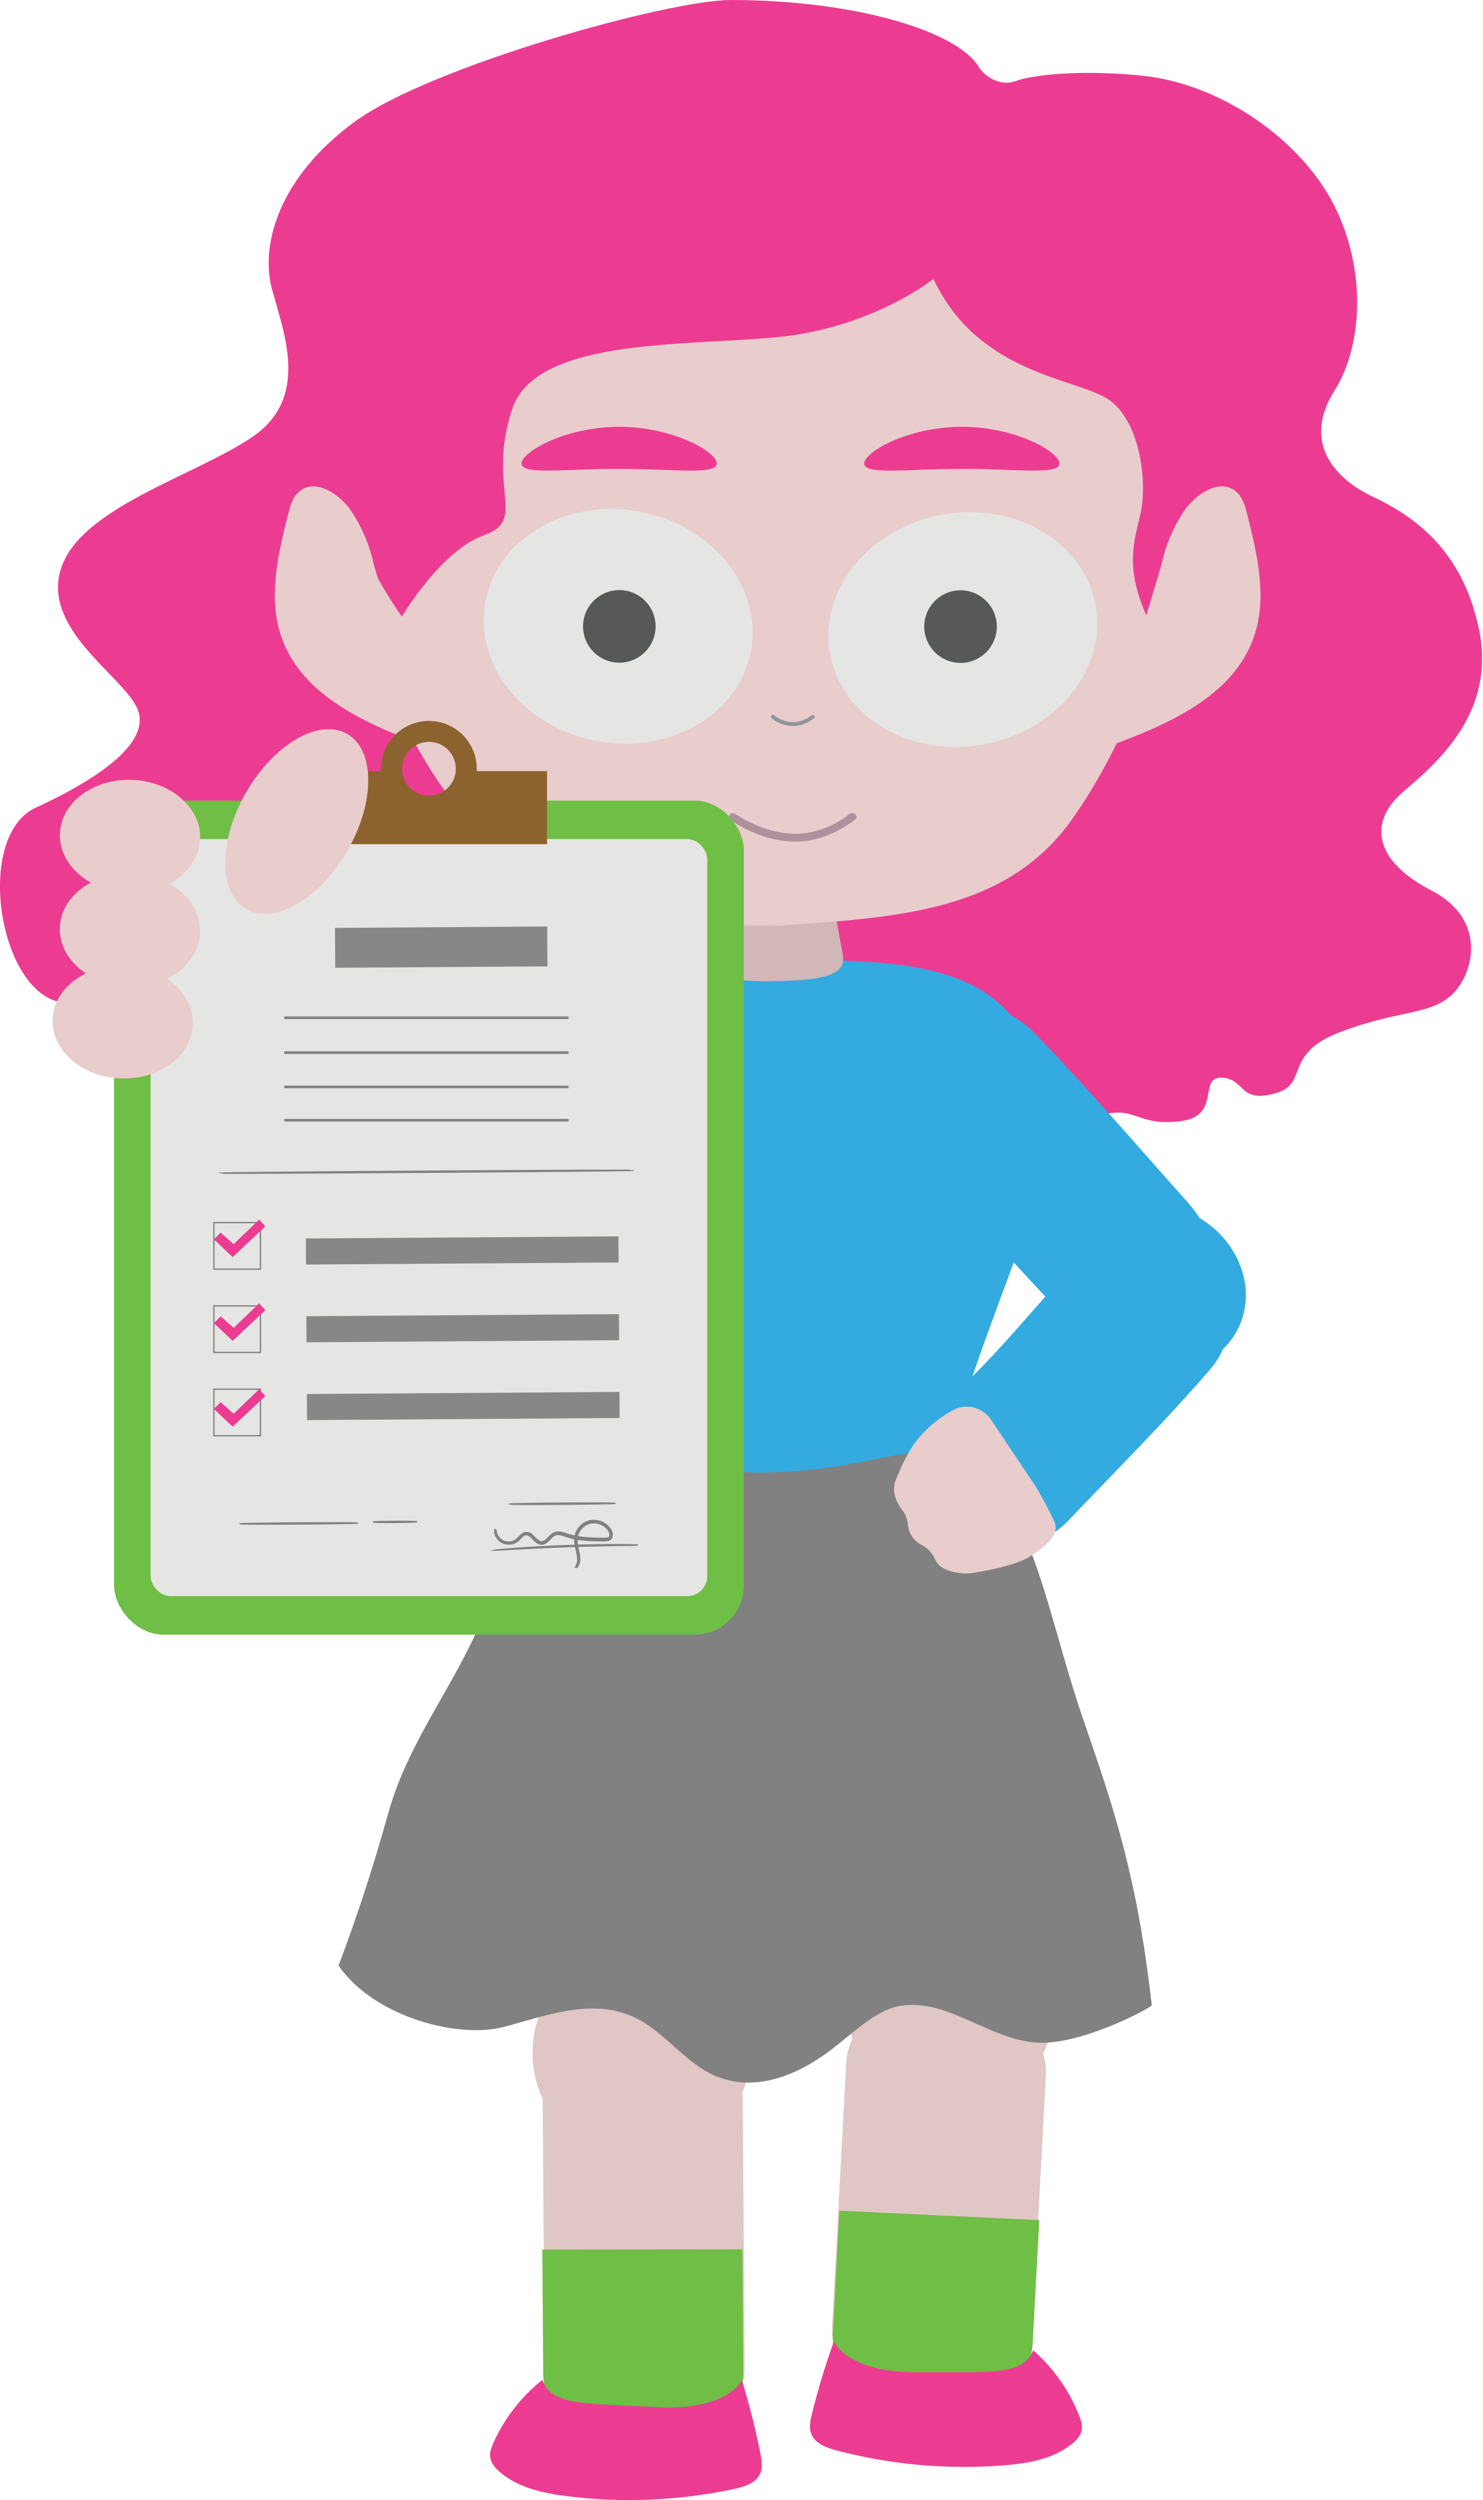 <?xml version="1.0" encoding="UTF-8"?> <svg xmlns="http://www.w3.org/2000/svg" xmlns:xlink="http://www.w3.org/1999/xlink" id="a" data-name="Layer 1" viewBox="0 0 285.69 481.35"><defs><style> .af { filter: url(#ad); } .ag, .ah, .ai { fill: #878787; } .ag, .ah, .aj, .ak { stroke: #818181; stroke-miterlimit: 10; } .ag, .aj { stroke-width: .25px; } .ah, .ak { stroke-width: .5px; } .al { filter: url(#aa); } .al, .am, .an, .ao, .ap, .aq, .ai, .ar, .as, .at, .au, .av, .aw, .ax, .ay, .az, .ba { stroke-width: 0px; } .al, .an, .ao, .ap, .ay { fill: #e9cccc; } .am { fill: #73596f; opacity: .5; } .an { filter: url(#u); } .ao { filter: url(#w); } .ap { filter: url(#y); } .aq { fill: #6fbe45; } .ar { fill: #33abe1; } .as { fill: #575858; } .at { fill: #d1b7b7; } .au { fill: #e0c6c5; } .av { fill: #8c632e; } .aw { fill: #939598; } .ax { fill: #818181; } .az { fill: #e5e5e4; } .ba { fill: #ec3c92; } .aj, .ak { fill: none; } </style><filter id="u" data-name="drop-shadow-3" filterUnits="userSpaceOnUse"><feOffset dx="2.83" dy="2.83"></feOffset><feGaussianBlur result="v" stdDeviation="1.42"></feGaussianBlur><feFlood flood-color="#231f20" flood-opacity=".3"></feFlood><feComposite in2="v" operator="in"></feComposite><feComposite in="SourceGraphic"></feComposite></filter><filter id="w" data-name="drop-shadow-4" filterUnits="userSpaceOnUse"><feOffset dx="2.83" dy="2.83"></feOffset><feGaussianBlur result="x" stdDeviation="1.42"></feGaussianBlur><feFlood flood-color="#231f20" flood-opacity=".3"></feFlood><feComposite in2="x" operator="in"></feComposite><feComposite in="SourceGraphic"></feComposite></filter><filter id="y" data-name="drop-shadow-5" filterUnits="userSpaceOnUse"><feOffset dx="2.83" dy="2.83"></feOffset><feGaussianBlur result="z" stdDeviation="1.42"></feGaussianBlur><feFlood flood-color="#231f20" flood-opacity=".3"></feFlood><feComposite in2="z" operator="in"></feComposite><feComposite in="SourceGraphic"></feComposite></filter><filter id="aa" data-name="drop-shadow-6" filterUnits="userSpaceOnUse"><feOffset dx="2.83" dy="2.83"></feOffset><feGaussianBlur result="ab" stdDeviation="1.42"></feGaussianBlur><feFlood flood-color="#231f20" flood-opacity=".3"></feFlood><feComposite in2="ab" operator="in"></feComposite><feComposite in="SourceGraphic"></feComposite></filter><filter id="ad" data-name="drop-shadow-7" filterUnits="userSpaceOnUse"><feOffset dx="-2.83" dy="0"></feOffset><feGaussianBlur result="ae" stdDeviation="1.42"></feGaussianBlur><feFlood flood-color="#231f20" flood-opacity=".3"></feFlood><feComposite in2="ae" operator="in"></feComposite><feComposite in="SourceGraphic"></feComposite></filter></defs><path id="b" data-name="hair" class="ba" d="m188.49,12.78C184.32,6.02,164.8,0,140.76,0c-12.05,0-57.82,12.78-72.36,23.38-14.54,10.6-18.42,23.67-15.95,32.51,2.47,8.83,7.07,20.85-3.89,28.27-10.95,7.42-32.86,13.52-36.75,25.13-3.89,11.61,11.31,20.45,14.49,26.81,3.18,6.36-6.36,13.39-19.43,19.41-13.07,6.03-6.07,41.91,8.96,37.16,17.16-5.42,17.36,9.93,19.28,13.42,5.37,9.76,14.83,5.64,17.81,4.56,5.15-1.87,8.62-6.69,12.5-6.44,6.56.42,3.73,8.55,8.73,11.03,4.26,2.11,6.63-1.49,8.93-.73,3.51,1.17,2.67,3.51,6.34,5.34,3.81,1.9,7.83-3.23,12.25-2.49,9.21,1.54,8.5,9.67,14.81,9.2,12.59-.95,6.71,8,24.27,8.01,10.46,0,10.75-8.61,16.8-8.61,10.76,0,9.42,5.94,19.17,4.9,8.07-.86,6.01-5.91,12.4-7.06,6.55-1.18,7.38,1.69,11.75.46,4.76-1.34,5.39-7.46,9.81-9.07,8.18-2.97,7.8,1.86,16.89.65,7.78-1.04,3.14-8.6,7.86-8.35,4.55.25,3.21,5.1,10.47,2.94,6.31-1.88,1.13-7.55,12.44-11.79,11.31-4.24,17.05-3.17,21.29-7.06,4.24-3.89,7.07-14.49-3.89-20.14-10.95-5.65-12.37-13.13-5.3-19.11,7.07-5.98,17.67-15.52,14.49-31.07-3.18-15.55-12.72-21.96-20.49-25.64-7.77-3.68-13.43-10.75-7.42-20.29,6.01-9.54,6.01-25.09-.71-37.1-6.71-12.01-21.63-22.21-36.39-23.67-12.55-1.25-21.49-.02-24.32,1.07-2.56.99-5.75-.6-7.13-2.84Z"></path><g id="c" data-name="body"><path class="ar" d="m198.45,201.1c-7.91-15.87-25.01-16.32-50.02-16.34h0s-.07,0-.1,0c-.35,0-.7,0-1.05,0-.35,0-.7,0-1.05,0-.03,0-.07,0-.1,0h0c-25.01.01-42.11.46-50.02,16.34-4.67,9.37-4.34,20.21-1.03,30.14,4.99,15,14.37,32.97,18.47,48.23,2.47,9.19,5.53,15.8,33.73,15.68,1.57.12,5.62.12,5.62.12,25.42,0,26.81-2.74,29.19-12.62,4.17-17.3,12.41-36.42,17.4-51.41,3.31-9.93,3.64-20.77-1.03-30.14Z"></path></g><g id="d" data-name="right leg"><rect id="e" data-name="right leg" class="au" x="104.7" y="392.7" width="38.54" height="75.18" rx="12" ry="12" transform="translate(250.97 859.69) rotate(179.6)"></rect><path class="aq" d="m143.02,433.07l.17,23.64c.05,6.79-5.47,12.38-12.26,12.43l-13.85.1c-6.79.05-12.38-5.47-12.43-12.26l-.17-23.87,38.54-.04Z"></path><path class="ba" d="m104.49,458.2c-4.06,3.21-7.33,7.42-9.44,12.14-.38.86-.74,1.78-.62,2.72.14,1.14.94,2.08,1.8,2.83,3.54,3.09,8.39,4.13,13.05,4.71,10.69,1.34,21.6.86,32.13-1.39,2.01-.43,4.28-1.15,5.07-3.05.47-1.15.26-2.46.02-3.69-.94-4.8-2.14-9.54-3.59-14.21,0,0-2.59,5.94-16.52,5.18-13.93-.76-20.16-.17-21.9-5.25"></path><rect id="f" data-name="right leg" class="au" x="107.47" y="304.59" width="38.54" height="85.02" rx="12" ry="12" transform="translate(225.97 703.04) rotate(-175.52)"></rect><circle class="au" cx="123.53" cy="395.25" r="20.94"></circle></g><g id="g" data-name="right leg"><rect id="h" data-name="right leg" class="au" x="161.6" y="386.14" width="38.54" height="75.18" rx="12" ry="12" transform="translate(22.9 -9.06) rotate(3.06)"></rect><path class="aq" d="m161.7,425.63l-1.26,23.6c-.36,6.78,4.89,12.62,11.67,12.99l13.83.74c6.78.36,12.62-4.89,12.99-11.67l1.28-23.84-38.5-1.82Z"></path><path class="ba" d="m199.03,452.51c3.91,3.4,6.97,7.75,8.86,12.57.34.88.65,1.82.5,2.74-.19,1.13-1.04,2.03-1.93,2.75-3.68,2.93-8.57,3.74-13.26,4.1-10.74.84-21.61-.14-32.03-2.88-1.99-.52-4.23-1.35-4.92-3.29-.42-1.17-.15-2.47.15-3.68,1.16-4.75,2.58-9.43,4.25-14.03,0,0,2.31,6.05,16.26,5.94,13.95-.11,20.15.77,22.12-4.23"></path><rect id="i" data-name="right leg" class="au" x="156.22" y="303.29" width="38.54" height="85.02" rx="12" ry="12" transform="translate(-61.94 39.2) rotate(-10.85)"></rect><circle class="au" cx="183.16" cy="386.42" r="19.91"></circle></g><g id="j" data-name="neck"><path class="at" d="m162,181.9c-.58-3.38-1.98-10.97-3.15-14.32-.42-1.2.02-4.07-10.29-4.07v.05c-10.1.04-9.67,2.88-10.09,4.07-1.18,3.35-2.58,10.94-3.15,14.32-.61,3.54-2.69,6.98,13.44,6.98v-.05c15.91-.03,13.85-3.45,13.24-6.98Z"></path></g><g id="k" data-name="bg"><path class="ay" d="m216.66,44.13c-10.54-21.65-37.58-30.08-69.52-30.08v.14c-31.82.05-58.74,8.48-69.24,30.07-7.11,14.61-11.37,30.38-11.37,52.73,0,18.17,10.07,45.31,22.86,59.95,12.79,14.64,32.44,21.3,56.15,21.3l4.47-.02c22.14-1.57,43.53-2.45,56.32-20.21,11.36-15.78,21.7-42.99,21.7-61.16,0-22.35-4.26-38.12-11.37-52.73Z"></path></g><path class="ba" d="m179.81,53.69s-9.5,7.77-25.42,10.6c-15.92,2.83-50.75-.71-55.73,14.49-4.98,15.19,3.06,21.29-5.36,24.25-8.42,2.96-15.88,15.69-15.88,15.69,0,0-15.51-21.41-14.36-39.68,1.15-18.28,15.69-46.54,35.6-56.44,19.91-9.89,57.06-15.19,75.23-10.25,18.17,4.95,24.94,9.68,35.28,17.45,10.34,7.77,27.68,53.92,25.77,62.05-.97,4.13-1.94,6.98-2.66,8.79s-1.18,3.89-1.22,5.92c-.15,6.19-.62,19.15-1.99,24.46,0,0-3.69-2.32-7.9-11.74-4.21-9.41-3.06-13.75-1.53-20.06,1.53-6.31,0-18.68-6.51-22.57-6.51-3.89-24.9-4.95-33.31-22.97Z"></path><g id="l" data-name="left ear"><path class="ay" d="m72.05,108.86c-.77-3.68-2.24-7.21-4.3-10.34-2.27-3.44-7.07-6.57-10.16-3.84-1.24,1.09-1.7,2.78-2.1,4.38-1.96,7.73-3.9,15.99-1.3,23.53,3.99,11.56,16.86,17.05,28.36,21.22"></path></g><path class="aw" d="m148.7,138.33c1.12.86,2.47,1.41,3.89,1.45,1.58.05,3.03-.56,4.26-1.51.38-.3-.15-.82-.53-.53-1.1.86-2.44,1.36-3.84,1.29-1.25-.07-2.42-.59-3.4-1.35-.38-.29-.76.36-.38.65h0Z"></path><g id="m" data-name="Right eyeball"><ellipse class="az" cx="119.1" cy="120.6" rx="22.47" ry="26.02" transform="translate(-21.32 215.52) rotate(-79.42)"></ellipse></g><circle id="n" data-name="+Right pupil" class="as" cx="119.31" cy="120.6" r="6.99"></circle><g id="o" data-name="eyeball"><ellipse class="az" cx="185.48" cy="121.2" rx="26.02" ry="22.47" transform="translate(-19.1 36.13) rotate(-10.58)"></ellipse></g><circle id="p" data-name="+ Left Pupil" class="as" cx="185.04" cy="120.64" r="6.99"></circle><path id="q" data-name="left eyebrow" class="ba" d="m100.47,89.25c0,2.23,8.42,1.02,18.81,1.02s18.81,1.22,18.81-1.02-8.42-7.07-18.81-7.07c-10.39,0-18.81,4.84-18.81,7.07Z"></path><path id="r" data-name="right eyebrow" class="ba" d="m204.11,89.25c0,2.23-8.42,1.02-18.81,1.02s-18.81,1.22-18.81-1.02,8.42-7.07,18.81-7.07,18.81,4.84,18.81,7.07Z"></path><g id="s" data-name="Mouth"><path class="am" d="m140.78,157.96c3.75,2.39,8.03,4.11,12.54,4.07,4.24-.04,8.1-1.7,11.42-4.26.76-.59-.31-1.64-1.06-1.06-3.09,2.39-6.78,3.87-10.72,3.82s-7.99-1.68-11.42-3.87c-.82-.52-1.57.78-.76,1.3h0Z"></path></g><g id="t" data-name="skirt"><path class="ax" d="m182.6,280.38c16.29,5.69,17.99,27.21,26.21,51.05,5.85,16.95,10.26,29.93,13.08,54.68-1.67,1.33-14.01,7.54-21.82,7.18-9.4-.44-17.36-8.54-26.51-7.12-4.7.73-8.9,4.98-13.19,8.28-7.68,5.91-16.63,8.91-24.59,4.19-4.19-2.49-7.88-6.97-12.07-9.45-8.47-5-17.75-1.31-26.62,1.05-8.87,2.36-25.08-1.95-31.87-11.8,3.54-9.37,6.73-19.12,9.52-29.17,4.09-14.71,13.53-25.42,18.71-39.14,5.18-13.72,12.66-25.93,22.06-29.9,7.77-3.29,18.85,3.56,31.55,3.3,20.4-.42,27.62-5.91,35.54-3.14Z"></path></g><g><g><rect class="aq" x="21.97" y="154.14" width="121.32" height="160.58" rx="9.45" ry="9.45"></rect><rect class="az" x="29.02" y="161.55" width="107.23" height="145.76" rx="3.86" ry="3.86"></rect><path class="av" d="m91.83,148.47c0-.15.02-.3.02-.45,0-5.09-4.13-9.22-9.22-9.22s-9.22,4.13-9.22,9.22c0,.15.02.3.02.45h-13.55v14.06h45.5v-14.06h-13.55Zm-9.2,4.72c-2.86,0-5.18-2.32-5.18-5.18s2.32-5.18,5.18-5.18,5.18,2.32,5.18,5.18-2.32,5.18-5.18,5.18Z"></path></g><ellipse class="an" cx="22.11" cy="163.75" rx="10.87" ry="13.52" transform="translate(-142.38 179.39) rotate(-87.75)"></ellipse><ellipse class="ao" cx="22.11" cy="181.8" rx="10.87" ry="13.52" transform="translate(-160.43 196.74) rotate(-87.75)"></ellipse><ellipse class="ap" cx="20.7" cy="199.51" rx="10.87" ry="13.52" transform="translate(-179.47 212.34) rotate(-87.75)"></ellipse><ellipse class="al" cx="53.3" cy="159.21" rx="19.46" ry="11.26" transform="translate(-111.23 125.76) rotate(-60)"></ellipse></g><g id="ac" data-name="left ear"><path class="ay" d="m223.71,108.86c.77-3.68,2.24-7.21,4.3-10.34,2.27-3.44,7.07-6.57,10.16-3.84,1.24,1.09,1.7,2.78,2.1,4.38,1.96,7.73,3.9,15.99,1.3,23.53-3.99,11.56-16.86,17.05-28.36,21.22"></path></g><g><g class="af"><path class="ar" d="m227.69,252.2c-9.22,7.61-14.95,6.55-21.72-.67-8.86-9.46-19.66-21.39-28.35-31.35-6.54-7.49-3.37-15.96,3.64-21.74,7-5.78,14.38-6.18,21.06.67,9.43,9.67,19.9,21.83,28.91,31.92,6.6,7.4,6.73,12.7-3.53,21.17Z"></path><path class="ar" d="m191.03,286.01c-6.61-9.91-10.06-12.85-5.46-16.77,8.98-7.65,17.94-19.42,26.35-28.02,6.33-6.47,14.98-3.78,21.56,2.65,6.58,6.43,8,13.4,2.31,19.99-8.03,9.3-18.33,19.66-26.83,28.57-6.23,6.53-10.46,4.8-17.93-6.41Z"></path><ellipse class="ar" cx="225.7" cy="247.98" rx="15.75" ry="17.5" transform="translate(-98.94 331.89) rotate(-62.19)"></ellipse></g><path class="ay" d="m199.53,286.22c.55.82,2.79,4.86,3.61,6.83,1.13,2.73-2.36,5.11-4.87,6.7-2.85,1.8-9.4,2.88-11.19,3.14-.34.05-.69.07-1.03.06-1.39-.05-4.89-.41-5.84-2.6-.54-1.24-1.43-2.27-2.63-2.88-1.21-.62-2.45-1.77-2.67-3.91-.11-1.03-.46-2.01-1.1-2.83-1.03-1.33-2.24-3.62-1.13-6.1,1.74-3.9,3.42-8.81,10.72-13.04.02-.01.04-.03.07-.04,2.56-1.46,5.82-.65,7.46,1.8l8.61,12.88Z"></path></g><path class="ag" d="m122.01,225.33c0,.06-17.85.23-39.87.37-22.03.15-39.88.22-39.88.16,0-.06,17.85-.23,39.87-.37,22.02-.15,39.87-.22,39.87-.16Z"></path><rect class="ai" x="58.94" y="238.24" width="60.22" height="5.02" transform="translate(-1.6 .6) rotate(-.38)"></rect><rect class="ai" x="59.04" y="253.21" width="60.22" height="5.02" transform="translate(-1.7 .6) rotate(-.38)"></rect><rect class="ai" x="59.14" y="268.19" width="60.22" height="5.02" transform="translate(-1.8 .6) rotate(-.38)"></rect><path class="ag" d="m68.93,293.24c0,.06-5.09.14-11.38.18-6.29.04-11.38.03-11.38-.03,0-.06,5.09-.14,11.38-.18,6.28-.04,11.38-.03,11.38.03Z"></path><path class="ag" d="m80.31,292.98c0,.06-1.88.12-4.2.14-2.32.02-4.2-.02-4.2-.08,0-.06,1.88-.12,4.2-.14,2.32-.02,4.2.02,4.2.08Z"></path><path class="ag" d="m118.57,289.44c0,.06-4.59.14-10.24.18-5.66.04-10.24.02-10.24-.04,0-.06,4.58-.14,10.24-.18,5.66-.04,10.24-.02,10.24.04Z"></path><path class="ah" d="m111.05,301.65s.07-.13.18-.38c.11-.25.21-.65.19-1.17-.02-.52-.15-1.15-.32-1.88-.15-.72-.37-1.59-.17-2.54.22-.93.85-1.88,1.86-2.43,1-.56,2.36-.54,3.47.1.55.32,1.05.78,1.36,1.39.15.31.24.66.17,1.02-.05.38-.41.68-.77.72-.36.06-.7.02-1.04.03-.34,0-.69,0-1.04,0-.7-.01-1.41-.04-2.13-.1-1.43-.11-2.84-.39-4.11-.86-.63-.21-1.3-.36-1.87-.1-.56.26-.94.81-1.4,1.23-.23.21-.51.41-.84.47-.32.07-.66,0-.93-.16-.54-.32-.88-.8-1.28-1.16-.2-.18-.41-.34-.65-.42-.23-.08-.49-.07-.71.02-.45.19-.75.6-1.09.93-.68.7-1.64.9-2.38.77-.76-.13-1.31-.58-1.62-1-.32-.43-.44-.84-.49-1.11-.05-.28-.03-.42-.03-.42.01,0,.01.15.07.41.06.27.19.66.51,1.07.32.4.85.83,1.58.93.71.11,1.62-.08,2.26-.75.33-.32.63-.75,1.14-.98.25-.11.55-.12.83-.04.28.09.51.26.72.45.42.37.77.84,1.26,1.13.24.14.52.2.8.14.27-.06.52-.22.74-.43.45-.4.82-.97,1.45-1.27.31-.15.68-.18,1.02-.15.34.03.68.13,1,.23,1.27.47,2.64.73,4.07.85.71.06,1.42.08,2.12.1.35,0,.7,0,1.04.01.34,0,.69.02,1-.03.31-.04.56-.26.6-.55.06-.29-.02-.62-.15-.89-.28-.56-.76-1-1.28-1.3-1.05-.61-2.34-.64-3.29-.11-.96.51-1.58,1.42-1.79,2.31-.2.9,0,1.76.14,2.48.16.73.28,1.37.29,1.9,0,.53-.1.94-.23,1.19-.12.25-.22.36-.22.36Z"></path><path class="ag" d="m122.82,297.47s-.1.01-.28.02c-.2,0-.47.01-.8.02-.72.01-1.72.03-2.94.04-2.48.04-5.91.11-9.7.24-3.79.14-7.21.31-9.69.45-1.22.07-2.22.13-2.94.17-.33.02-.59.03-.8.04-.18,0-.28,0-.28,0,0,0,.09-.02.28-.04.2-.02.47-.05.8-.08.69-.06,1.69-.14,2.93-.23,2.48-.18,5.91-.38,9.7-.52,3.79-.14,7.22-.18,9.71-.18,1.24,0,2.25,0,2.94.02.33,0,.59.02.8.02.18,0,.28.01.28.02Z"></path><rect class="ai" x="64.56" y="178.51" width="40.88" height="7.68" transform="translate(-1.21 .57) rotate(-.38)"></rect><line class="ak" x1="54.74" y1="195.95" x2="109.53" y2="195.95"></line><line class="ak" x1="54.74" y1="202.66" x2="109.53" y2="202.66"></line><line class="ak" x1="54.74" y1="209.27" x2="109.53" y2="209.27"></line><line class="ak" x1="54.74" y1="215.68" x2="109.53" y2="215.68"></line><rect class="aj" x="41.21" y="235.39" width="8.96" height="8.96"></rect><rect class="aj" x="41.21" y="251.43" width="8.96" height="8.96"></rect><rect class="aj" x="41.21" y="267.47" width="8.96" height="8.96"></rect><polygon class="ba" points="41.21 238.61 42.51 237.32 45.01 239.54 49.92 234.82 51.12 236.11 44.82 242.04 41.21 238.61"></polygon><polygon class="ba" points="41.21 254.74 42.51 253.44 45.01 255.66 49.92 250.94 51.12 252.24 44.82 258.16 41.21 254.74"></polygon><polygon class="ba" points="41.21 271.27 42.51 269.97 45.01 272.19 49.92 267.47 51.12 268.77 44.82 274.69 41.21 271.27"></polygon></svg> 